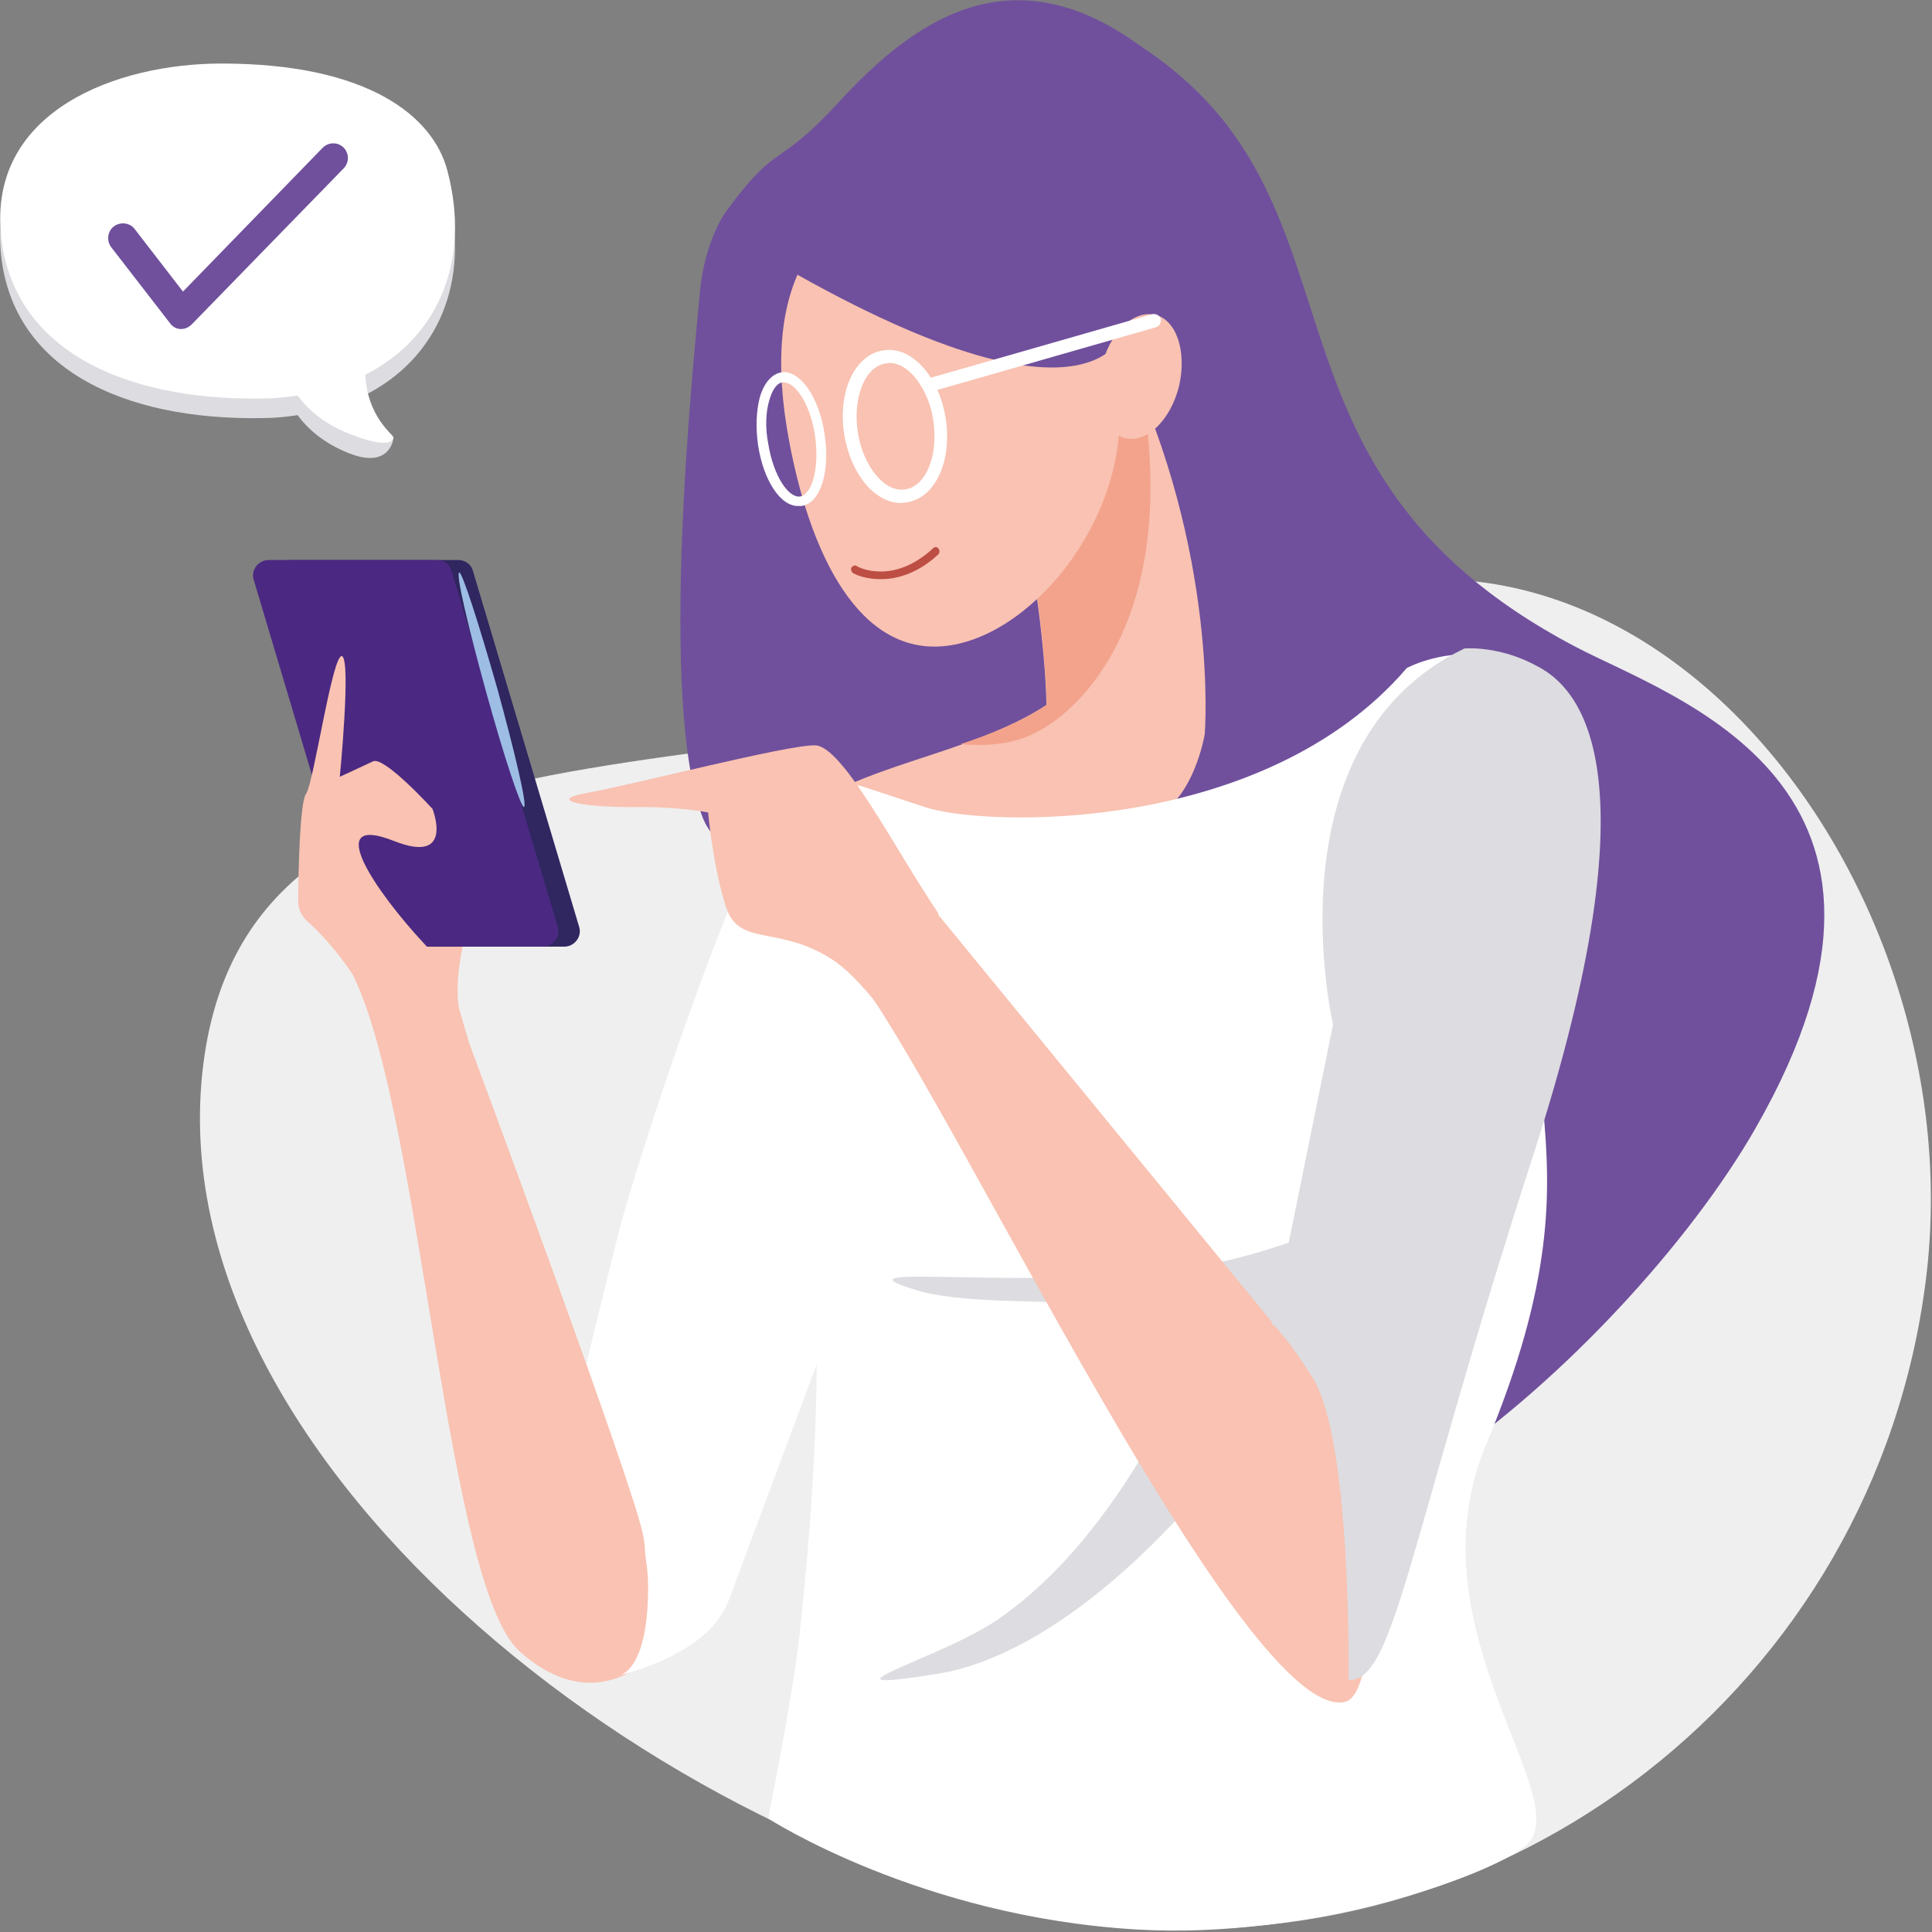 <?xml version="1.0" encoding="UTF-8"?>
<svg width="262px" height="262px" viewBox="0 0 262 262" version="1.1" xmlns="http://www.w3.org/2000/svg" xmlns:xlink="http://www.w3.org/1999/xlink">
    <rect x="0" y="0" width="262" height="262" fill="#808080" stroke="none"/>
    <title>BCA40755-2F06-429C-BBB6-D03C8F0281ED</title>
    <g id="🏗-Radar-covid-QR" stroke="none" stroke-width="1" fill="none" fill-rule="evenodd">
        <g id="1-Radar-covid-información-nueva-funcionalidad--" transform="translate(-1013, -340)" fill-rule="nonzero">
            <g id="Group-19" transform="translate(165, 340)">
                <g id="Frame8" transform="translate(848, 0)">
                    <path d="M261.179,173.474 C254.331,228.562 204.141,267.621 149.038,260.776 C93.934,253.93 20.784,199.569 27.552,144.482 C34.319,89.395 112.624,112.267 171.111,84.08 C221.139,60.08 268.026,118.468 261.179,173.474 Z" id="Path" fill="#EFEFEF"></path>
                    <path d="M158.463,9.342 C138.806,-8.134 124.386,2.255 113.671,13.933 C105.132,23.194 105.615,18.926 98.526,28.59 C97.479,30.04 95.465,33.744 94.901,39.704 C93.934,50.335 89.261,95.355 95.303,110.898 C102.393,129.019 189.399,137.314 189.399,137.314 L158.463,9.342 Z" id="Path" fill="#70509C"></path>
                    <path d="M151.052,4.107 C188.755,24.966 165.794,62.576 213.648,87.704 C226.939,94.71 264.804,106.388 238.057,153.019 C220.576,183.541 169.661,228.159 152.421,201.18 C135.342,174.2 151.052,4.107 151.052,4.107 Z" id="Path" fill="#70509C"></path>
                    <path d="M152.421,48.08 C165.392,75.059 163.378,99.542 163.378,99.542 C163.378,99.542 161.847,109.046 155.885,111.059 C149.924,113.072 141.384,107.032 141.868,99.059 C142.351,91.086 139.854,71.596 136.873,64.589 C133.892,57.583 152.421,48.08 152.421,48.08 Z" id="Path" fill="#F9C2B2"></path>
                    <path d="M148.957,88.75 C139.29,103.489 113.994,101.636 105.213,113.556 C96.432,125.555 78.064,191.273 78.064,191.273 L58.729,124.589 C58.729,124.589 43.02,121.931 48.176,132.884 C57.198,152.374 60.582,214.95 70.41,223.89 C81.367,233.796 92.162,225.743 98.365,208.428 C104.327,191.676 119.069,155.515 129.623,141.743 C140.176,127.972 151.697,105.824 151.697,105.824 L148.957,88.75 Z" id="Path" fill="#F9C2B2"></path>
                    <path d="M190.768,90.603 C171.433,113.153 133.731,112.187 125.433,109.449 C117.135,106.71 117.135,106.71 117.135,106.71 C117.135,106.71 110.691,104.375 105.132,110.818 C99.573,117.26 86.281,157.77 83.944,166.952 C81.608,176.132 77.983,191.355 77.983,191.355 C77.983,191.355 87.892,203.193 87.892,215.192 C87.892,227.193 83.703,227.272 83.703,227.272 C83.703,227.272 95.948,224.535 98.767,217.126 C101.507,209.797 126.4,143.032 126.4,143.032 L194.957,144.401 C194.957,144.401 206.961,89.234 200.919,88.751 C194.957,88.267 190.768,90.603 190.768,90.603 Z" id="Path" fill="#FFFFFF"></path>
                    <path d="M86.522,226.306 C86.361,226.388 86.28,226.388 86.28,226.388 C86.28,226.388 86.442,226.306 86.522,226.306 Z" id="Path" fill="#087CC1"></path>
                    <path d="M83.864,193.045 C87.892,194.253 94.578,208.347 94.578,208.347 C94.578,208.347 109.885,174.924 114.558,128.616 L120.036,160.025 C112.463,180.32 100.62,212.131 98.768,217.126 C96.27,223.89 86.039,226.628 84.669,226.951 C85.072,226.79 85.878,226.306 86.603,224.293 C87.006,223.89 89.342,222.843 89.745,222.44 C93.45,219.058 91.92,211.086 89.423,202.227 C86.925,193.368 79.916,191.837 83.864,193.045 Z" id="Path" fill="#FFFFFF"></path>
                    <path d="M213.648,109.287 C199.549,147.301 220.092,151.408 201.483,196.024 C191.091,220.99 214.211,244.185 206.88,250.306 C201.804,254.494 177.637,263.031 154.194,261.662 C124.789,259.97 104.165,246.601 104.165,246.601 C104.165,246.601 107.468,230.414 108.435,221.635 C109.321,212.857 113.349,178.227 108.113,153.663 C104.004,134.495 120.841,115.328 120.841,115.328 L148.877,113.959 L213.648,109.287 Z" id="Path" fill="#FFFFFF"></path>
                    <path d="M188.834,167.595 C191.252,158.737 178.442,170.334 157.255,172.508 C136.067,174.682 112.463,171.3 124.144,174.924 C135.826,178.63 167.728,173.072 161.847,184.749 C154.999,198.44 146.863,211.729 135.181,219.703 C127.528,224.938 109.079,229.849 126.883,227.03 C144.687,224.293 163.7,203.435 171.998,189.905 C180.216,176.454 188.271,169.529 188.834,167.595 Z" id="Path" fill="#DDDCE0"></path>
                    <path d="M141.948,95.596 C141.787,86.415 139.532,70.71 136.873,64.59 C134.698,59.596 143.64,53.315 148.796,50.093 L153.227,49.932 C153.871,51.382 154.516,52.831 155.08,54.281 C159.752,84.804 145.815,97.448 139.129,99.945 C136.229,101.073 133.087,101.153 130.267,100.912 C134.456,99.542 138.484,97.851 141.948,95.596 Z" id="Path" fill="#F3A38C"></path>
                    <path d="M107.065,60.08 C110.207,76.59 117.377,89.878 129.622,87.382 C141.787,84.885 154.677,67.489 151.293,51.06 C147.91,34.631 135.262,23.355 123.097,25.852 C110.852,28.349 102.876,38.174 107.065,60.08 Z" id="Path" fill="#F9C2B2"></path>
                    <path d="M63.643,141.502 C63.643,141.502 86.2,202.064 87.247,208.347 C88.295,214.629 86.2,218.655 85.556,218.655 C84.911,218.655 65.737,185.797 65.737,185.797 L63.643,141.502 Z" id="Path" fill="#F9C2B2"></path>
                    <path d="M62.676,138.844 C60.824,132.723 63.724,124.912 63.724,124.912 L55.587,125.958 L62.676,138.844 Z" id="Path" fill="#F9C2B2"></path>
                    <path d="M53.734,128.375 L76.533,128.375 C77.902,128.375 78.949,127.005 78.547,125.717 L64.126,77.395 C63.885,76.509 63.079,75.945 62.112,75.945 L39.313,75.945 C37.944,75.945 36.897,77.315 37.299,78.603 L51.72,126.925 C52.042,127.811 52.848,128.375 53.734,128.375 Z" id="Path" fill="#302660"></path>
                    <path d="M50.834,128.375 L73.633,128.375 C75.002,128.375 76.049,127.005 75.647,125.717 L61.226,77.395 C60.985,76.509 60.179,75.945 59.212,75.945 L36.413,75.945 C35.044,75.945 33.997,77.315 34.399,78.603 L48.82,126.925 C49.142,127.811 49.948,128.375 50.834,128.375 Z" id="Path" fill="#4B2982"></path>
                    <path d="M67.43,93.341 C69.846,102.12 71.538,109.287 71.055,109.449 C70.652,109.529 68.316,102.522 65.899,93.744 C63.482,84.966 61.79,77.798 62.274,77.637 C62.676,77.556 64.932,84.563 67.43,93.341 Z" id="Path" fill="#9DBDE5"></path>
                    <path d="M51.881,142.71 C51.237,134.737 44.309,127.247 41.65,124.911 C40.844,124.187 40.361,123.14 40.442,122.093 C40.442,118.146 40.683,108.724 41.489,107.677 C42.536,106.307 45.114,88.348 46.403,88.992 C47.612,89.717 46.081,105.341 46.081,105.341 C46.081,105.341 49.062,103.972 50.592,103.247 C52.123,102.522 58.648,109.69 58.648,109.69 C58.648,109.69 61.71,117.341 53.412,114.039 C43.583,110.173 50.995,120.965 57.521,127.972 C62.918,133.69 58.326,134.978 58.326,134.978 L53.976,134.817 L51.881,142.71 Z" id="Path" fill="#F9C2B2"></path>
                    <path d="M102.796,60.322 C102.473,57.986 102.554,55.731 103.037,53.879 C103.601,51.946 104.649,50.738 105.938,50.496 C108.435,50.093 111.094,53.798 111.819,58.872 C112.624,63.946 111.255,68.295 108.677,68.617 C108.516,68.617 108.435,68.617 108.274,68.617 C105.857,68.697 103.521,65.154 102.796,60.322 Z M106.099,51.865 C105.374,51.946 104.729,52.832 104.326,54.281 C103.843,55.892 103.762,57.986 104.165,60.08 C104.89,64.67 106.985,67.57 108.516,67.328 C110.046,67.087 111.174,63.624 110.53,59.114 C109.885,54.684 107.79,51.865 106.34,51.865 C106.179,51.865 106.179,51.865 106.099,51.865 Z" id="Shape" fill="#FFFFFF"></path>
                    <path d="M103.843,34.791 C150.407,62.174 152.905,43.811 152.905,43.811 L150.166,17.637 L122.533,19.167 L103.843,34.791 Z" id="Path" fill="#70509C"></path>
                    <path d="M149.36,49.852 C148.313,54.523 149.763,58.791 152.663,59.435 C155.563,60.08 158.786,56.939 159.914,52.268 C160.961,47.597 159.511,43.328 156.611,42.684 C153.63,42.04 150.407,45.18 149.36,49.852 Z" id="Path" fill="#F9C2B2"></path>
                    <path d="M117.539,78.362 C116.33,78.12 115.686,77.717 115.686,77.717 C115.444,77.556 115.363,77.234 115.444,76.992 C115.605,76.751 115.927,76.59 116.169,76.751 C116.33,76.912 121.083,79.408 126.561,74.335 C126.803,74.093 127.125,74.174 127.286,74.415 C127.448,74.657 127.448,74.979 127.206,75.221 C123.339,78.764 119.714,78.764 117.539,78.362 Z" id="Path" fill="#BD4E44"></path>
                    <path d="M114.477,58.872 C113.591,53.073 115.927,48.08 119.794,47.516 C121.727,47.194 123.661,48.08 125.272,49.932 C126.803,51.704 127.85,54.12 128.253,56.778 C129.139,62.576 126.803,67.569 122.936,68.133 C122.694,68.133 122.453,68.214 122.211,68.214 C118.666,68.214 115.363,64.348 114.477,58.872 Z M120.116,49.288 C117.297,49.69 115.605,53.959 116.33,58.63 C117.055,63.221 119.955,66.845 122.775,66.361 C125.594,65.959 127.286,61.69 126.561,57.019 C126.239,54.684 125.272,52.59 123.983,51.059 C122.936,49.851 121.727,49.207 120.6,49.207 C120.438,49.288 120.277,49.288 120.116,49.288 Z" id="Shape" fill="#FFFFFF"></path>
                    <path d="M126.48,52.993 C126.561,52.993 126.642,52.993 126.722,52.993 L156.771,44.375 C157.255,44.214 157.496,43.731 157.416,43.248 C157.255,42.764 156.771,42.523 156.288,42.603 L126.239,51.221 C125.755,51.382 125.514,51.865 125.594,52.348 C125.755,52.751 126.078,52.993 126.48,52.993 Z" id="Path" fill="#FFFFFF"></path>
                    <path d="M182.308,230.817 C167.728,233.636 124.225,138.925 114.718,130.79 C108.113,125.153 123.258,119.193 123.258,119.193 L184.807,194.334 C184.726,194.334 188.352,229.609 182.308,230.817 Z" id="Path" fill="#F9C2B2"></path>
                    <path d="M127.206,123.784 C121.405,115.247 114.316,101.153 110.53,101.073 C106.743,100.992 85.959,106.388 79.675,107.516 C73.391,108.643 80.319,109.529 86.12,109.449 C91.92,109.368 96.029,110.173 96.029,110.173 C96.029,110.173 96.673,117.502 98.445,122.979 C100.218,128.455 105.454,125.395 112.785,130.066 C120.116,134.737 131.073,154.71 131.073,154.71 L127.206,123.784 Z" id="Path" fill="#F9C2B2"></path>
                    <path d="M198.583,87.946 C171.837,100.831 180.779,138.925 180.779,138.925 L172.48,179.756 C172.48,179.756 172.561,178.388 177.959,186.763 C183.357,195.139 182.874,227.837 182.874,227.837 C189.157,228.078 190.849,209.394 207.927,156.643 C225.007,103.892 213.89,93.261 208.653,90.442 C203.335,87.462 198.583,87.946 198.583,87.946 Z" id="Path" fill="#DDDCE0"></path>
                    <path d="M60.662,25.771 C58.729,18.523 49.948,11.275 30.049,11.275 C15.709,11.275 -1.128,17.718 0.08,33.825 C1.289,49.932 16.676,57.019 35.527,56.697 C37.219,56.697 38.83,56.536 40.361,56.295 C41.65,58.066 43.825,60.08 47.289,61.449 C52.687,63.623 53.412,59.758 53.331,59.274 C53.251,58.872 49.787,59.194 49.545,53.556 C59.212,48.644 63.965,38.335 60.662,25.771 Z" id="Path" fill="#DDDCE0"></path>
                    <path d="M60.663,23.113 C58.729,15.785 49.948,8.617 30.049,8.617 C15.71,8.617 -1.047,15.06 0.081,31.167 C1.209,47.274 16.676,54.361 35.528,54.039 C37.219,54.039 38.831,53.878 40.361,53.637 C41.65,55.408 43.825,57.422 47.289,58.791 C52.687,60.965 53.412,59.757 53.332,59.274 C53.251,58.871 49.787,56.455 49.545,50.818 C59.212,45.905 63.966,35.597 60.663,23.113 Z" id="Path" fill="#FFFFFF"></path>
                    <path d="M24.571,44.617 L24.491,44.617 C23.926,44.617 23.363,44.295 23.04,43.811 L15.065,33.503 C14.42,32.617 14.581,31.328 15.468,30.684 C16.354,30.04 17.643,30.201 18.287,31.087 L24.813,39.543 L43.745,20.053 C44.55,19.248 45.759,19.248 46.564,19.973 C47.37,20.778 47.37,21.986 46.645,22.791 L26.021,43.972 C25.618,44.375 25.135,44.617 24.571,44.617 Z" id="Path" fill="#70509C"></path>
                </g>
            </g>
        </g>
    </g>
</svg>